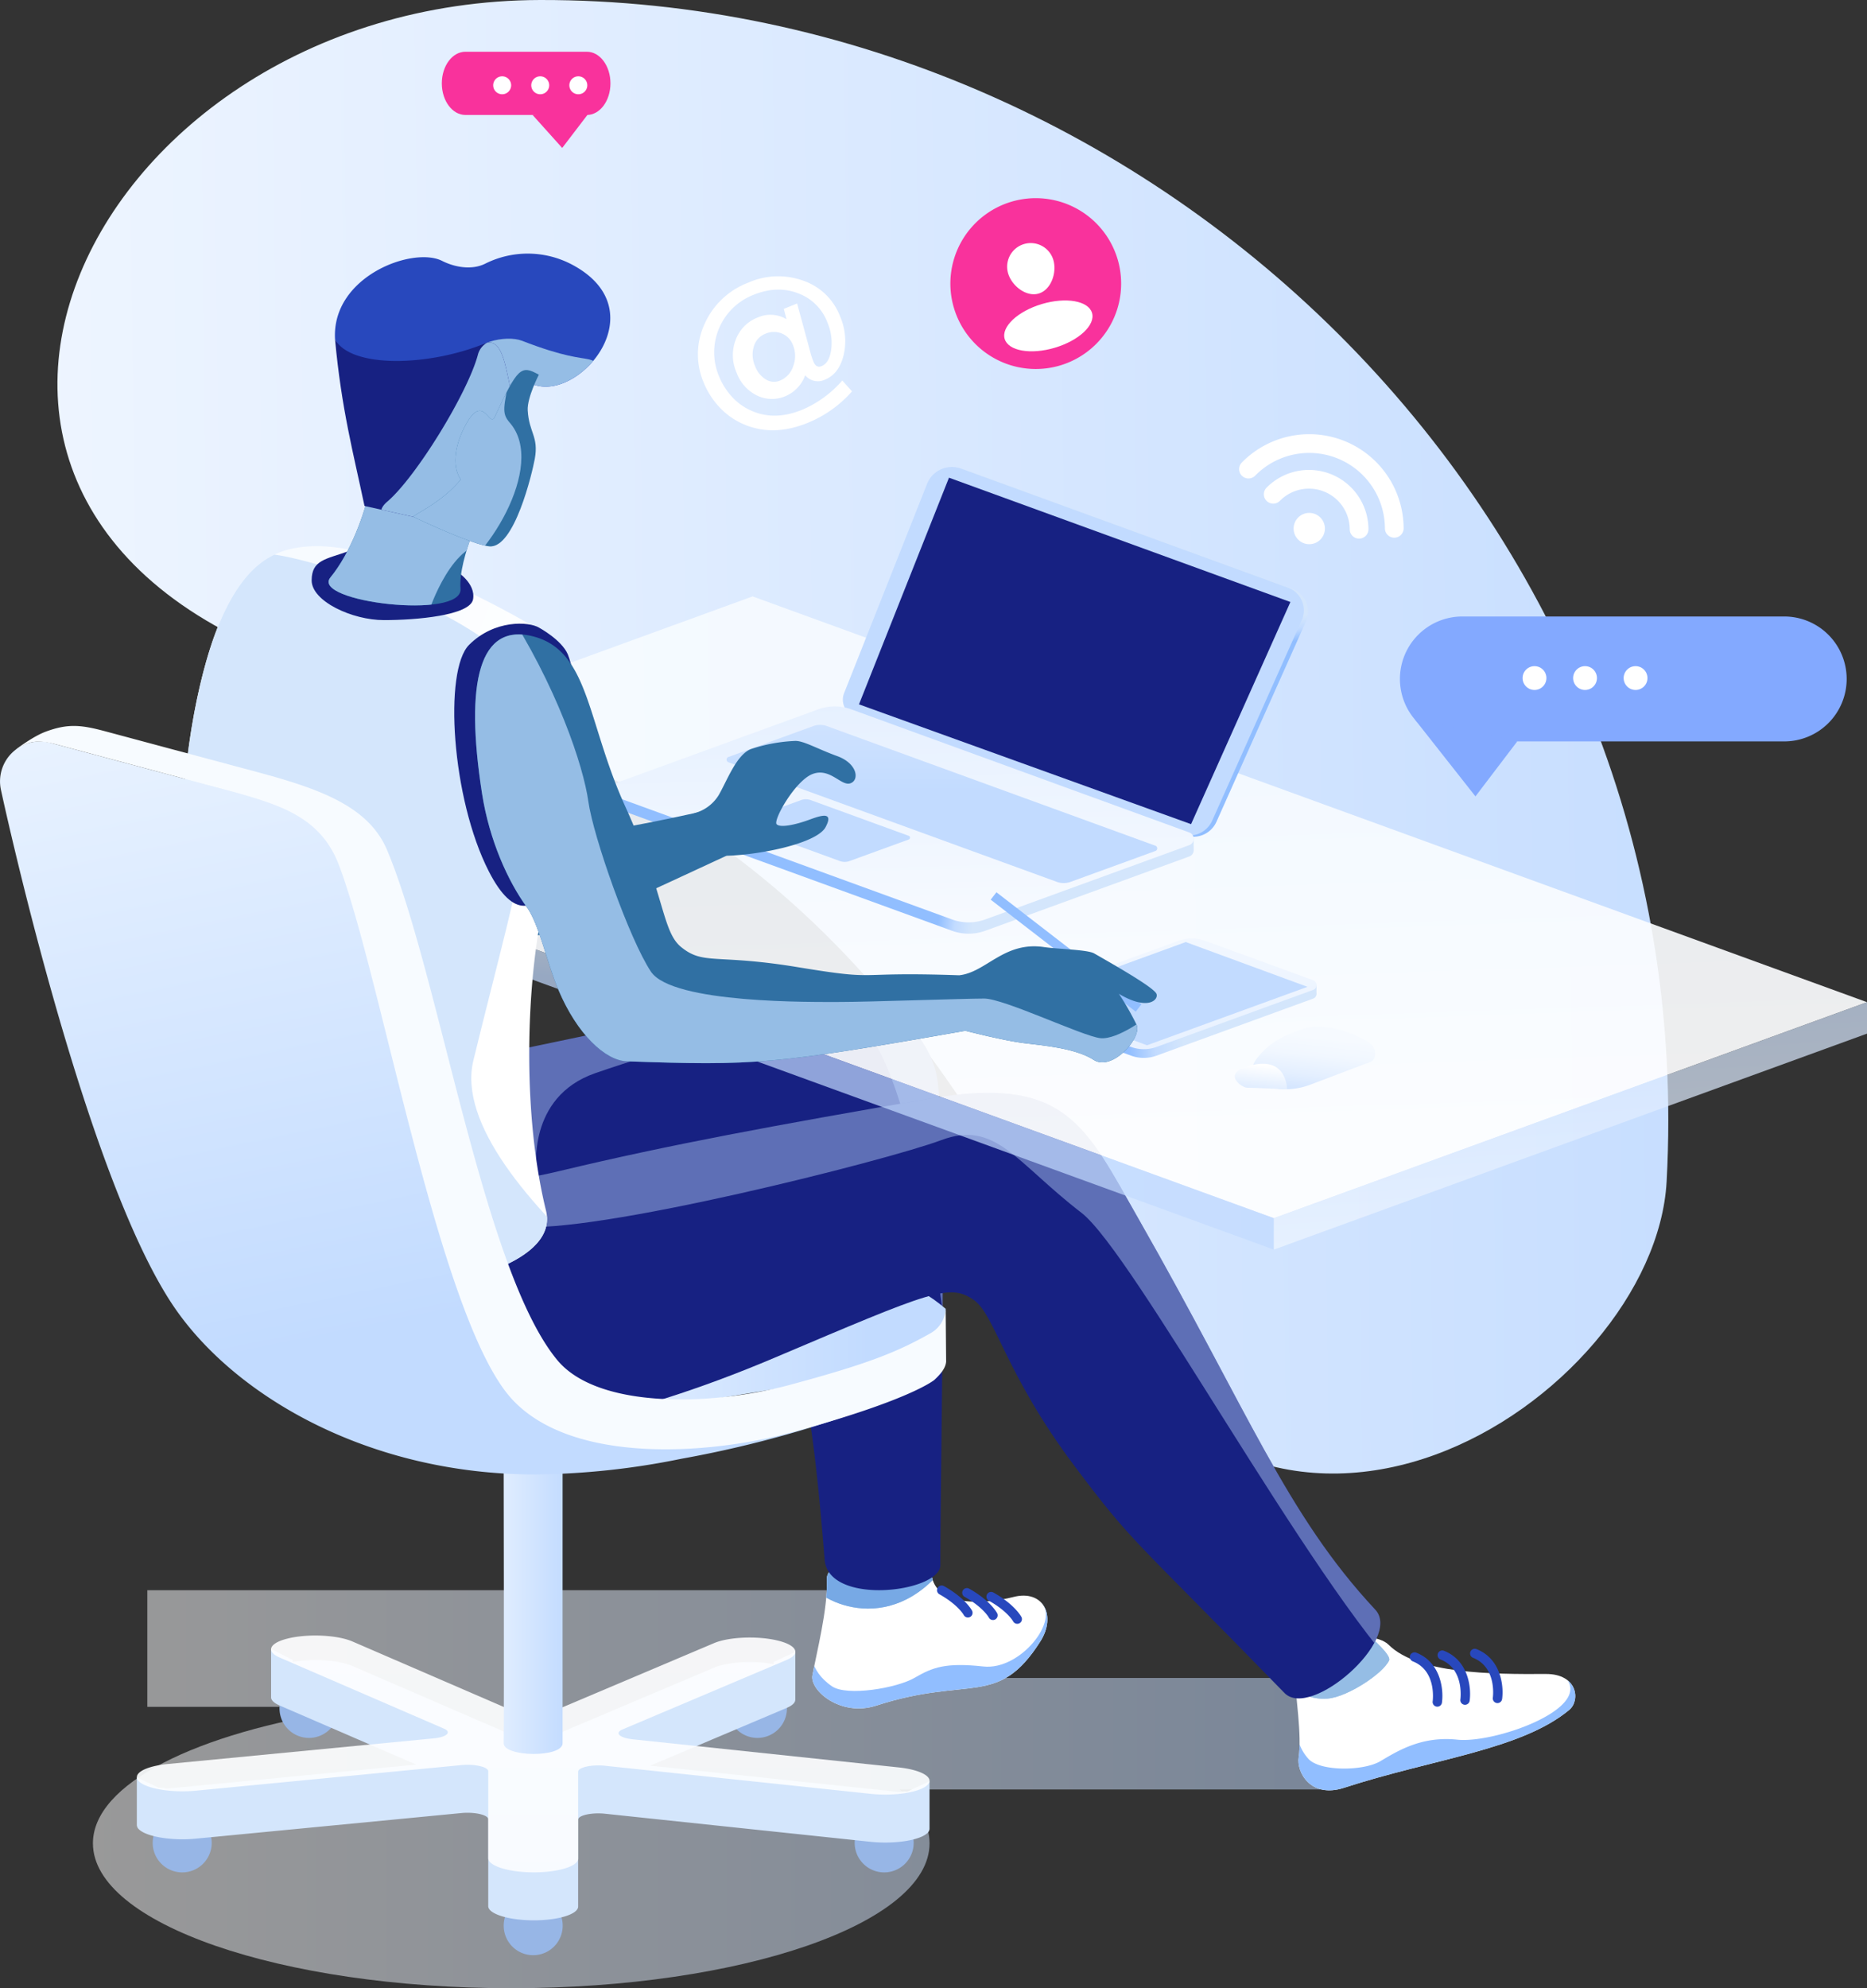 <svg xmlns="http://www.w3.org/2000/svg" xmlns:xlink="http://www.w3.org/1999/xlink" width="613.948" height="653.556" viewBox="0 0 613.948 653.556">
  <rect x="0" y="0" width="613.948" height="653.556" fill="#333333" stroke="none"/>
  <defs>
    <linearGradient id="linear-gradient" x1="0.645" y1="0.649" x2="0.153" y2="0.247" gradientUnits="objectBoundingBox">
      <stop offset="0" stop-color="#fff"/>
      <stop offset="1" stop-color="#f7fbff"/>
    </linearGradient>
    <linearGradient id="linear-gradient-2" x1="-0.27" y1="0.509" x2="1.098" y2="0.494" gradientUnits="objectBoundingBox">
      <stop offset="0" stop-color="#fff"/>
      <stop offset="1" stop-color="#c2dbff"/>
    </linearGradient>
    <linearGradient id="linear-gradient-3" x1="0" y1="0.5" x2="1" y2="0.5" xlink:href="#linear-gradient-2"/>
    <clipPath id="clip-path">
      <path id="Path_25" data-name="Path 25" d="M420.718,1052.35c.159,11.574,16.277,11.284,27.025,8.547,9.849-2.508,14.184,6.188,8.81,14.64-13.924,21.9-23.142,11.1-53.948,21.073-11.719,3.794-21.884-4.983-20.989-9.921,1.333-7.354,5.083-21.812,4.759-31.524C386.021,1044.6,420.718,1052.35,420.718,1052.35Z" transform="translate(-381.56 -1049.611)" fill="#fff"/>
    </clipPath>
    <clipPath id="clip-path-2">
      <path id="Path_31" data-name="Path 31" d="M554.009,1073.98c9.6,9.6,34,9.735,51.678,9.625,10.561-.066,11.419,8.745,7.744,11.8-15.829,13.155-44.763,16.066-74.042,25.607-11.139,3.629-15.695-5.313-14.95-10.009,1.112-6.994-1-20.124-1.526-29.357C522.338,1071.606,548.346,1068.322,554.009,1073.98Z" transform="translate(-522.904 -1071.221)" fill="#fff"/>
    </clipPath>
    <clipPath id="clip-path-3">
      <path id="Path_34" data-name="Path 34" d="M237.8,1003.582c41.631,5.3,147.129-67.483,150.723-44.073,8.034,52.336,13.076,25.125,19.754,109.193,1.218,15.331,38.062,10.75,38.058,1.773-.012-34.106,2.517-145.676-1.427-161.827-3.113-12.75-14.88-23.924-28.877-24.781a147.615,147.615,0,0,0-44.234,3.273c-52.376,12.215-129.36,26.544-159.535,34.654C177.38,931.168,196.169,998.282,237.8,1003.582Z" transform="translate(-194.018 -883.465)" fill="#172182"/>
    </clipPath>
    <linearGradient id="linear-gradient-4" y1="0.5" x2="1" y2="0.5" gradientUnits="objectBoundingBox">
      <stop offset="0" stop-color="#f7fbff"/>
      <stop offset="0.854" stop-color="#c2dbff"/>
    </linearGradient>
    <clipPath id="clip-path-4">
      <path id="Path_39" data-name="Path 39" d="M210.9,918.367c-.656,11.08-24.221,88.817,30.9,95.086,7.918.9,15.824,6.191,25.792,8.535,28.631,6.731,73.662-2.238,122.711-23.031,51.766-21.945,57.648-24.621,65.664-19.045,7,4.872,10.3,24.185,33,54.424,19.806,26.375,18.736,22.907,69.163,74.763,8.619,8.863,38.89-17.709,29.846-27.4-29.315-31.4-41.78-65.279-77.808-128.392-17.535-30.717-23.758-47.342-68.775-39.581-50.678,8.735-85.817,15.2-121.363,23.734C245.992,955.235,210.9,918.367,210.9,918.367Z" transform="translate(-205.336 -911.832)" fill="#172182"/>
    </clipPath>
    <linearGradient id="linear-gradient-5" x1="0.533" y1="0.851" x2="0.483" y2="0.316" xlink:href="#linear-gradient"/>
    <linearGradient id="linear-gradient-6" x1="0.535" y1="0.201" x2="0.509" y2="0.425" xlink:href="#linear-gradient-4"/>
    <linearGradient id="linear-gradient-7" x1="0.599" y1="1.112" x2="0.295" y2="-0.765" xlink:href="#linear-gradient-4"/>
    <linearGradient id="linear-gradient-8" x1="0.506" y1="0.532" x2="0.523" y2="0.594" gradientUnits="objectBoundingBox">
      <stop offset="0" stop-color="#d4e6fc"/>
      <stop offset="0.493" stop-color="#c2dbff"/>
      <stop offset="0.966" stop-color="#91beff"/>
    </linearGradient>
    <linearGradient id="linear-gradient-9" x1="1.327" y1="-1.251" x2="0.601" y2="0.274" gradientUnits="objectBoundingBox">
      <stop offset="0" stop-color="#f6faff"/>
      <stop offset="0.173" stop-color="#f1f7ff"/>
      <stop offset="0.364" stop-color="#e4efff"/>
      <stop offset="0.562" stop-color="#cee2ff"/>
      <stop offset="0.651" stop-color="#c2dbff"/>
      <stop offset="1" stop-color="#c2dbff"/>
    </linearGradient>
    <linearGradient id="linear-gradient-10" x1="0.645" y1="0.507" x2="0.583" y2="0.504" xlink:href="#linear-gradient-8"/>
    <linearGradient id="linear-gradient-11" x1="0.568" y1="1.525" x2="0.319" y2="-2.226" xlink:href="#linear-gradient-2"/>
    <linearGradient id="linear-gradient-12" x1="0.5" y1="-7.874" x2="0.5" y2="4.056" xlink:href="#linear-gradient-9"/>
    <linearGradient id="linear-gradient-13" x1="0.5" y1="-2.649" x2="0.5" y2="2.077" xlink:href="#linear-gradient-9"/>
    <clipPath id="clip-path-5">
      <path id="Path_54" data-name="Path 54" d="M321.921,786.117a11.5,11.5,0,0,0-4.815-5.616c-22.842-13.9-57.686-30.385-78.407-28.931-10.489.735-20.839,4.552-29.744,26.268-4.752,11.589-12.171,38.928-12.158,77.548.011,28.571-3.994,73.255-3.927,117.418.054,35.5,131.819,29.328,123.926-2.9-7.716-31.5-6.3-70.506-2.073-94.073,2.824-15.762,8.373-36.593,4.8-51.208C315.7,808.924,323.872,791.146,321.921,786.117Z" transform="translate(-192.87 -751.48)" fill="url(#linear-gradient)"/>
    </clipPath>
    <linearGradient id="linear-gradient-15" x1="0.547" y1="0.499" x2="0.354" y2="0.503" xlink:href="#linear-gradient-8"/>
    <linearGradient id="linear-gradient-16" x1="0.48" y1="-1.302" x2="0.547" y2="4.666" xlink:href="#linear-gradient-2"/>
    <linearGradient id="linear-gradient-17" x1="0.61" y1="-4.196" x2="0.5" y2="0.507" xlink:href="#linear-gradient-9"/>
    <clipPath id="clip-path-6">
      <path id="Path_61" data-name="Path 61" d="M506.719,895.566c-.669-1.954-12.477-8.75-20.516-13.344-2.178-1.244-11.926-1.4-16.485-2.081-13.167-1.961-19.033,8.344-27.9,9.273h0c-36.64-1.285-24.648,2.007-53.094-2.67-27.045-4.447-30.908-.568-38.353-6.625-6.318-5.138-5.435-17.823-18.33-46.146-12.625-27.729-11.8-50.959-30.018-55.881-17.988-4.859-22.841,14.739-17.108,51.54,2.428,15.583,8.643,29.03,14.7,37.356,4.087,5.617,6.547,18.094,10.471,27.334,6.135,14.444,15.339,23.119,22.436,23.369,41.977,1.477,48.219,1.048,111.335-10.034,1.4.357,12.641,3.211,19.009,4.022,6.8.867,17.142,1.677,23.221,5.565s15.935-7.386,14.091-11.536a91.76,91.76,0,0,0-5.825-10.189C503.837,901.153,507.387,897.52,506.719,895.566Z" transform="translate(-282.638 -777.363)" fill="#3070a3"/>
    </clipPath>
    <linearGradient id="linear-gradient-18" x1="-5.266" y1="3.041" x2="12.164" y2="-4.64" gradientUnits="objectBoundingBox">
      <stop offset="0" stop-color="#6a808d"/>
      <stop offset="1" stop-color="#d0e1ed"/>
    </linearGradient>
    <linearGradient id="linear-gradient-19" x1="-5.266" y1="3.041" x2="12.164" y2="-4.64" xlink:href="#linear-gradient-18"/>
    <linearGradient id="linear-gradient-20" x1="0.494" y1="-0.423" x2="0.512" y2="2.728" xlink:href="#linear-gradient"/>
    <linearGradient id="linear-gradient-21" x1="-0.83" y1="0.5" x2="1.375" y2="0.5" xlink:href="#linear-gradient-4"/>
    <linearGradient id="linear-gradient-22" x1="0.254" y1="-0.41" x2="0.619" y2="0.962" xlink:href="#linear-gradient-4"/>
    <clipPath id="clip-path-7">
      <path id="Path_77" data-name="Path 77" d="M240.239,765.86c-6.581,8.026,43.605,14.041,42.8,3.693s8.133-27.529,10.072-34.757c1.3-4.831-31.471-36.954-39.768,1.538C251.49,744.958,246.987,757.631,240.239,765.86Z" transform="translate(-239.644 -717.648)" fill="#3070a3"/>
    </clipPath>
    <clipPath id="clip-path-8">
      <path id="Path_80" data-name="Path 80" d="M319.7,669.407a31.168,31.168,0,0,0-28.807-.4c-4.487,2.2-10.091,1.108-14.12-.93-9.643-4.88-36.467,5.113-35.224,25.805,5.122,9.166,4.767,8.52,15.7,14.968,6.519,3.844,40.6.473,43.392,5.608l6.4-5.663C322.115,714.069,347.336,684.3,319.7,669.407Z" transform="translate(-241.505 -665.676)" fill="#2848bd"/>
    </clipPath>
    <clipPath id="clip-path-9">
      <path id="Path_83" data-name="Path 83" d="M290.765,692.2c-18.666,7.59-44.009,8.122-49.223-1.354,2.135,23.021,6.023,37.351,9.687,54.74l22.514,5.011,26.9-39.175C297.877,705.77,297.933,689.282,290.765,692.2Z" transform="translate(-241.542 -690.842)" fill="#172182"/>
    </clipPath>
    <clipPath id="clip-path-10">
      <path id="Path_86" data-name="Path 86" d="M281.024,719.2c-2.1,4.293-4.3,11.593-.925,16.605-6.259,7.756-16.263,11.938-15.569,12.269,10.08,4.808,21.188,9.38,25.016,9.717,8.179.719,14.063-24.131,14.909-28.768,1.348-7.389-1.918-8.585-2.323-15.957-.231-4.176,3.659-11.71,3.659-11.71-5.831-3.222-6.907-2.542-14.511,13.9C289.442,719.236,287.449,706.085,281.024,719.2Z" transform="translate(-264.495 -699.826)" fill="#3070a3"/>
    </clipPath>
    <linearGradient id="linear-gradient-23" x1="0.584" y1="0.213" x2="0.242" y2="1.767" xlink:href="#linear-gradient-9"/>
    <linearGradient id="linear-gradient-24" x1="0.606" y1="0.234" x2="0.3" y2="1.656" xlink:href="#linear-gradient-2"/>
  </defs>
  <g id="Group_37" data-name="Group 37" transform="translate(-143.237 -591.293)">
    <path id="Path_2" data-name="Path 2" d="M318.795,591.294c-153.158.322-234,177.527-62.472,223.163,120.639,32.1,181.359,92.1,235.449,197.9,63.784,124.76,193.567,38.646,197.482-32.646C701.125,763.457,521.385,590.87,318.795,591.294Z" transform="translate(2.035 0)" fill="url(#linear-gradient-2)"/>
    <g id="Group_3" data-name="Group 3" transform="translate(550.732 733.998)">
      <path id="Path_3" data-name="Path 3" d="M529.864,742.105a5.142,5.142,0,1,0,2.849,6.69A5.142,5.142,0,0,0,529.864,742.105Z" transform="translate(-504.899 -715.833)" fill="#fff"/>
      <g id="Group_1" data-name="Group 1">
        <path id="Path_4" data-name="Path 4" d="M541.46,720.886a31.061,31.061,0,0,0-33.754,7.062,3.079,3.079,0,1,0,4.4,4.308,24.884,24.884,0,0,1,42.642,17.336,3.08,3.08,0,0,0,3.085,3.072,3.294,3.294,0,0,0,.423-.031,3.078,3.078,0,0,0,2.648-3.055,31.058,31.058,0,0,0-19.444-28.691Z" transform="translate(-506.828 -718.623)" fill="#fff"/>
      </g>
      <g id="Group_2" data-name="Group 2" transform="translate(8.096 11.771)">
        <path id="Path_5" data-name="Path 5" d="M521.241,730.687a19.46,19.46,0,0,0-6.31,4.3,3.079,3.079,0,0,0,4.4,4.308,13.409,13.409,0,0,1,22.977,9.34,3.078,3.078,0,1,0,6.156-.016,19.564,19.564,0,0,0-27.222-17.935Z" transform="translate(-514.052 -729.126)" fill="#fff"/>
      </g>
    </g>
    <g id="Group_4" data-name="Group 4" transform="translate(455.755 656.427)">
      <path id="Path_6" data-name="Path 6" d="M442.159,650.583a28.077,28.077,0,1,0,34.919,18.9A28.076,28.076,0,0,0,442.159,650.583Z" transform="translate(-422.084 -649.409)" fill="#f9329c"/>
      <path id="Path_7" data-name="Path 7" d="M450.262,680.595c-7.933,2.36-13.406,7.49-12.226,11.456s8.568,5.269,16.5,2.907,13.406-7.49,12.226-11.456S458.2,678.234,450.262,680.595Z" transform="translate(-420.177 -645.786)" fill="#fff"/>
      <path id="Path_8" data-name="Path 8" d="M444.29,662.911a7.755,7.755,0,0,0-5.222,9.645c1.222,4.105,5.956,7.839,10.062,6.617s6.027-6.935,4.806-11.041A7.757,7.757,0,0,0,444.29,662.911Z" transform="translate(-420.072 -647.818)" fill="#fff"/>
    </g>
    <g id="Group_5" data-name="Group 5" transform="translate(372.738 682.118)">
      <path id="Path_9" data-name="Path 9" d="M395.137,706.991a36.417,36.417,0,0,1-12.837,9.218q-7.264,2.94-13.5,1.405a19.387,19.387,0,0,1-8.3-4.383,22.448,22.448,0,0,1-5.526-7.974,20.288,20.288,0,0,1,11.351-26.844q7.728-3.127,14.568-.519a16.326,16.326,0,0,1,9.735,9.687,16.95,16.95,0,0,1,1.212,8.84q-.615,4.411-3.144,5.431-1.8.73-2.683-1.449-.271-.667-.538-1.455c-.179-.524-.344-1.085-.494-1.677l-4.343-16-4.387,1.775.9,3.39a10.309,10.309,0,0,0-9.4-.591,12.467,12.467,0,0,0-7.305,7.352,14.125,14.125,0,0,0,.295,10.837,13.439,13.439,0,0,0,6.677,7.475,11.252,11.252,0,0,0,9.39.223,11.773,11.773,0,0,0,6.479-6.881,5.388,5.388,0,0,0,6.478,1.468q4.648-1.881,6.166-8.075a20.335,20.335,0,0,0-1.17-12.747,19.869,19.869,0,0,0-12.078-11.714,24.276,24.276,0,0,0-18.046.609,25.637,25.637,0,0,0-14.437,13.62,23.757,23.757,0,0,0-.253,19.342,26.355,26.355,0,0,0,6.8,9.623,23.933,23.933,0,0,0,10.336,5.318q7.906,1.908,17-1.773a38.776,38.776,0,0,0,14.324-10.059l.278-.315-3.205-3.572Zm-15.777-5.147a7.6,7.6,0,0,1-4.328,4.762,5.085,5.085,0,0,1-4.681-.37,8.492,8.492,0,0,1-3.523-4.357,9.246,9.246,0,0,1-.427-6.489,6.376,6.376,0,0,1,3.877-4.205,6.906,6.906,0,0,1,5.319-.057,6.536,6.536,0,0,1,3.654,3.762A9.406,9.406,0,0,1,379.361,701.845Z" transform="translate(-348.011 -672.333)" fill="#fff"/>
    </g>
    <g id="Group_7" data-name="Group 7" transform="translate(288.524 608.298)">
      <path id="Path_10" data-name="Path 10" d="M285.176,601.281H245.222c-4.281,0-7.751,4.653-7.751,10.391h0c0,5.74,3.471,10.392,7.751,10.392h39.954c4.281,0,7.751-4.653,7.751-10.392h0C292.927,605.934,289.457,601.281,285.176,601.281Z" transform="translate(-237.471 -601.281)" fill="#f9329c"/>
      <path id="Path_11" data-name="Path 11" d="M309.243,636.1l10.043-13.14-19.78,2.3Z" transform="translate(-269.655 -604.474)" fill="#f9329c"/>
      <g id="Group_6" data-name="Group 6" transform="translate(16.898 8.083)">
        <path id="Path_12" data-name="Path 12" d="M283.031,610.122a2.949,2.949,0,1,0,2.95,2.949A2.949,2.949,0,0,0,283.031,610.122Z" transform="translate(-280.082 -610.122)" fill="#fff"/>
        <path id="Path_13" data-name="Path 13" d="M294.2,610.122a2.949,2.949,0,1,0,2.949,2.949A2.949,2.949,0,0,0,294.2,610.122Z" transform="translate(-278.733 -610.122)" fill="#fff"/>
        <path id="Path_14" data-name="Path 14" d="M305.374,610.122a2.949,2.949,0,1,0,2.95,2.949A2.949,2.949,0,0,0,305.374,610.122Z" transform="translate(-277.384 -610.122)" fill="#fff"/>
      </g>
    </g>
    <g id="Group_9" data-name="Group 9" transform="translate(603.591 793.941)">
      <path id="Path_15" data-name="Path 15" d="M680.366,772.108H574.526a20.534,20.534,0,0,0-20.534,20.534h0a20.534,20.534,0,0,0,20.534,20.533H680.366A20.533,20.533,0,0,0,700.9,792.642h0A20.533,20.533,0,0,0,680.366,772.108Z" transform="translate(-553.992 -772.108)" fill="#83a9ff"/>
      <path id="Path_16" data-name="Path 16" d="M578.3,827.6l13.746-18.073-33.69-7.235Z" transform="translate(-553.465 -768.463)" fill="#83a9ff"/>
      <g id="Group_8" data-name="Group 8" transform="translate(40.344 16.327)">
        <path id="Path_17" data-name="Path 17" d="M593.9,786.676a3.914,3.914,0,1,0,3.914,3.914A3.914,3.914,0,0,0,593.9,786.676Z" transform="translate(-589.989 -786.676)" fill="#fff"/>
        <path id="Path_18" data-name="Path 18" d="M608.728,786.676a3.914,3.914,0,1,0,3.915,3.914A3.913,3.913,0,0,0,608.728,786.676Z" transform="translate(-588.199 -786.676)" fill="#fff"/>
        <path id="Path_19" data-name="Path 19" d="M623.554,786.676a3.914,3.914,0,1,0,3.912,3.914A3.914,3.914,0,0,0,623.554,786.676Z" transform="translate(-586.409 -786.676)" fill="#fff"/>
      </g>
    </g>
    <path id="Path_20" data-name="Path 20" d="M430.7,1057.7H188.388v38.342h64.958v1.151c-48.746,7.325-82.844,24.137-82.844,43.71,0,26.306,61.587,47.632,137.559,47.632S445.622,1167.2,445.622,1140.9c0-6.256-3.491-12.231-9.823-17.7H574.478v-36.654H430.7Z" transform="translate(3.292 56.318)" opacity="0.497" fill="url(#linear-gradient-3)"/>
    <g id="Group_11" data-name="Group 11" transform="translate(410.338 1104.953)">
      <path id="Path_21" data-name="Path 21" d="M420.718,1052.35c.159,11.574,16.277,11.284,27.025,8.547,9.849-2.508,14.184,6.188,8.81,14.64-13.924,21.9-23.142,11.1-53.948,21.073-11.719,3.794-21.884-4.983-20.989-9.921,1.333-7.354,5.083-21.812,4.759-31.524C386.021,1044.6,420.718,1052.35,420.718,1052.35Z" transform="translate(-381.56 -1049.611)" fill="#fff"/>
      <g id="Group_10" data-name="Group 10" clip-path="url(#clip-path)">
        <path id="Path_22" data-name="Path 22" d="M380.191,1056.175c2.159,7.008,26.76,19.855,45.184-4.212l-7.245-12.439S378.033,1049.166,380.191,1056.175Z" transform="translate(-381.736 -1050.829)" fill="#95bde5"/>
        <path id="Path_23" data-name="Path 23" d="M438.832,1082.347c-12.295-1.347-16.654.239-22.578,3.7s-22.293,6.154-27.188,2.829c-7.886-5.356-6.826-12.252-6.826-12.252l-8.925,17.445,19.651,10.5,67.924-13.3,11.575-17.771-14.849-12.264C464.209,1066.752,451.127,1083.7,438.832,1082.347Z" transform="translate(-382.556 -1048.207)" fill="#91beff"/>
        <path id="Path_24" data-name="Path 24" d="M380.191,1056.175c2.159,7.008,26.76,19.855,45.184-4.212l-7.245-12.439S378.033,1049.166,380.191,1056.175Z" transform="translate(-381.736 -1050.829)" fill="#77a9e5"/>
      </g>
    </g>
    <g id="Group_13" data-name="Group 13" transform="translate(568.749 1129.173)">
      <path id="Path_26" data-name="Path 26" d="M554.009,1073.98c9.6,9.6,34,9.735,51.678,9.625,10.561-.066,11.419,8.745,7.744,11.8-15.829,13.155-44.763,16.066-74.042,25.607-11.139,3.629-15.695-5.313-14.95-10.009,1.112-6.994-1-20.124-1.526-29.357C522.338,1071.606,548.346,1068.322,554.009,1073.98Z" transform="translate(-522.904 -1071.221)" fill="#fff"/>
      <g id="Group_12" data-name="Group 12" transform="translate(0 0)" clip-path="url(#clip-path-2)">
        <path id="Path_27" data-name="Path 27" d="M577.385,1103.64c-11.806-1.257-19.715,3.78-25.31,7.079s-20,3.421-23.706-.843a14.47,14.47,0,0,1-3.707-8.666l-8.156,16.6,19.057,9.943,73.455-18.979,17.293-18.805-12.661-5.85C620.256,1094.1,589.19,1104.9,577.385,1103.64Z" transform="translate(-523.676 -1069.664)" fill="#91beff"/>
        <path id="Path_28" data-name="Path 28" d="M534.207,1060.966s-16.515,12.652-16.253,19.645c.16,4.29,6.259,13.116,16.624,12.315,6.528-.5,18.283-8.3,20.2-12.542C556.2,1077.235,534.207,1060.966,534.207,1060.966Z" transform="translate(-523.502 -1072.46)" fill="#95bde5"/>
        <path id="Path_29" data-name="Path 29" d="M380.191,1056.175c2.159,7.008,26.76,19.855,45.184-4.212l-7.245-12.439S378.033,1049.166,380.191,1056.175Z" transform="translate(-540.146 -1075.049)" fill="#95bde5"/>
        <path id="Path_30" data-name="Path 30" d="M534.207,1060.966s-16.515,12.652-16.253,19.645c.16,4.29,6.259,13.116,16.624,12.315,6.528-.5,18.283-8.3,20.2-12.542C556.2,1077.235,534.207,1060.966,534.207,1060.966Z" transform="translate(-523.502 -1072.46)" fill="#95bde5"/>
      </g>
    </g>
    <g id="Group_15" data-name="Group 15" transform="translate(200.15 918.745)">
      <path id="Path_32" data-name="Path 32" d="M237.8,1003.582c41.631,5.3,147.129-67.483,150.723-44.073,8.034,52.336,13.076,25.125,19.754,109.193,1.218,15.331,38.062,10.75,38.058,1.773-.012-34.106,2.517-145.676-1.427-161.827-3.113-12.75-14.88-23.924-28.877-24.781a147.615,147.615,0,0,0-44.234,3.273c-52.376,12.215-129.36,26.544-159.535,34.654C177.38,931.168,196.169,998.282,237.8,1003.582Z" transform="translate(-194.018 -883.465)" fill="#172182"/>
      <g id="Group_14" data-name="Group 14" clip-path="url(#clip-path-3)">
        <path id="Path_33" data-name="Path 33" d="M188.9,972.464,314.17,946.991s-3.325-24.273,19.307-32.113,56.6-17.627,80.839-18.573c17.943-.7,30.72,66.149,38.091,134.078l48.7-156.832-79.5-40.6Z" transform="translate(-194.637 -889.565)" fill="#c2dbff" opacity="0.42"/>
      </g>
    </g>
    <path id="Path_35" data-name="Path 35" d="M383.44,959.572,267.46,985.941l71.6,24.654,94.85-15.436,5-12.971.312-5.136C418.17,958.929,383.44,959.572,383.44,959.572Z" transform="translate(15 44.469)" fill="url(#linear-gradient-4)"/>
    <g id="Group_17" data-name="Group 17" transform="translate(212.835 950.538)">
      <path id="Path_36" data-name="Path 36" d="M210.9,918.367c-.656,11.08-24.221,88.817,30.9,95.086,7.918.9,15.824,6.191,25.792,8.535,28.631,6.731,73.662-2.238,122.711-23.031,51.766-21.945,57.648-24.621,65.664-19.045,7,4.872,10.3,24.185,33,54.424,19.806,26.375,18.736,22.907,69.163,74.763,8.619,8.863,38.89-17.709,29.846-27.4-29.315-31.4-41.78-65.279-77.808-128.392-17.535-30.717-23.758-47.342-68.775-39.581-50.678,8.735-85.817,15.2-121.363,23.734C245.992,955.235,210.9,918.367,210.9,918.367Z" transform="translate(-205.336 -911.832)" fill="#172182"/>
      <g id="Group_16" data-name="Group 16" clip-path="url(#clip-path-4)">
        <path id="Path_37" data-name="Path 37" d="M290.525,945.5s-40.294,7.782,7.145,13.523c24.132,2.921,121.417-21.663,139.245-28.348s24.446,7.222,46.052,23.854c17.1,13.16,75.108,121.094,107.146,154.039l35.016-86.633L499.167,884.4Z" transform="translate(-196.978 -915.145)" fill="#c2dbff" opacity="0.42"/>
        <path id="Path_38" data-name="Path 38" d="M217.329,936.682C205.555,896.63,194.6,899.411,194.6,899.411l-45.619,144.276s63.352-47.373,86.955-42.525c24.34,5,54.217,2.4,44.474-22.31S225.735,965.285,217.329,936.682Z" transform="translate(-212.141 -913.337)" fill="#c2dbff"/>
      </g>
    </g>
    <path id="Path_40" data-name="Path 40" d="M190.013,837.214,556.482,970.6,751.537,899.6,385.068,766.22Z" transform="translate(5.648 21.122)" opacity="0.92" fill="url(#linear-gradient-5)"/>
    <path id="Path_41" data-name="Path 41" d="M190.013,839.9,556.482,973.285V962.95L190.013,829.566Z" transform="translate(5.648 28.771)" opacity="0.7" fill="url(#linear-gradient-6)"/>
    <path id="Path_42" data-name="Path 42" d="M517,966.563l195.055-70.994V885.233L517,956.228Z" transform="translate(45.132 35.493)" opacity="0.7" fill="url(#linear-gradient-7)"/>
    <g id="Group_19" data-name="Group 19" transform="translate(343.704 744.798)">
      <g id="Group_18" data-name="Group 18" transform="translate(76.698)">
        <path id="Path_43" data-name="Path 43" d="M538.147,768.268,430.635,729.137a8.763,8.763,0,0,0-11.126,4.957l-27.291,68.8a5.885,5.885,0,0,0,3.461,7.738l107.158,38.64a8.313,8.313,0,0,0,10.4-4.4l29.439-65.869A7.948,7.948,0,0,0,538.147,768.268Z" transform="translate(-390.39 -728.218)" fill="url(#linear-gradient-8)"/>
        <path id="Path_44" data-name="Path 44" d="M536.9,767.921,429.386,728.79a8.764,8.764,0,0,0-11.126,4.957l-27.291,68.8a5.885,5.885,0,0,0,3.462,7.738l107.157,38.64a8.311,8.311,0,0,0,10.4-4.4l29.439-65.869A7.947,7.947,0,0,0,536.9,767.921Z" transform="translate(-390.54 -728.259)" fill="url(#linear-gradient-9)"/>
        <path id="Path_45" data-name="Path 45" d="M395.276,805.91l109.2,39.378,32.666-73.022L424.869,731.4Z" transform="translate(-389.969 -727.88)" fill="#172182"/>
      </g>
      <path id="Path_46" data-name="Path 46" d="M514.158,841.271c0-.419-.977,2.134-1.436,1.967l-111.11-40.459a15.952,15.952,0,0,0-10.914,0L323.6,823.473c-1.928,1.268-1.445,2.471-1.445,5.535a2.332,2.332,0,0,0,1.445,2.364l111.11,40.459a15.951,15.951,0,0,0,10.914,0l67.094-24.42a2.19,2.19,0,0,0,1.456-2.238C514.151,844.766,514.158,841.93,514.158,841.271Z" transform="translate(-322.106 -719.377)" fill="url(#linear-gradient-10)"/>
      <path id="Path_47" data-name="Path 47" d="M512.718,839.915l-111.11-40.46a15.965,15.965,0,0,0-10.914,0L323.6,823.875a2.221,2.221,0,0,0,0,4.174l111.11,40.459a15.949,15.949,0,0,0,10.914,0l67.094-24.42A2.22,2.22,0,0,0,512.718,839.915Z" transform="translate(-322.102 -719.779)" fill="url(#linear-gradient-11)"/>
      <path id="Path_48" data-name="Path 48" d="M415.826,837.733l-32.241-11.741a4.633,4.633,0,0,0-3.167,0l-19.47,7.087a.644.644,0,0,0,0,1.21L393.19,846.03a4.633,4.633,0,0,0,3.167,0l19.469-7.087A.644.644,0,0,0,415.826,837.733Z" transform="translate(-317.467 -716.492)" fill="url(#linear-gradient-12)"/>
      <path id="Path_49" data-name="Path 49" d="M497.425,843.618,389.436,804.305a6.634,6.634,0,0,0-4.533,0L357.03,814.45a.921.921,0,0,0,0,1.733L465.018,855.5a6.637,6.637,0,0,0,4.535,0l27.872-10.145A.923.923,0,0,0,497.425,843.618Z" transform="translate(-317.962 -719.125)" fill="url(#linear-gradient-13)"/>
    </g>
    <path id="Path_50" data-name="Path 50" d="M369.006,835.849c-35.693,7.844-23.729,4.127-49.516,10.368-26.7,6.46-34.891,4.6-34.891,4.6s-11.8-9.524-26.152-33.154-22.117-47.042-38.993-47.234c-16.664-.189-16.025,21.431.241,51.068,10.165,18.523,18.847,25.1,35.162,42.255,9.789,10.292,14.191,20.008,20.5,19.354,40.55-4.193,44.784-7.02,98.977-32.12C374.338,850.984,377.57,833.966,369.006,835.849Z" transform="translate(7.726 21.63)" fill="#3070a3"/>
    <path id="Path_51" data-name="Path 51" d="M393.973,813.605c-6.58-2.393-10.927-5-13.745-5a52.56,52.56,0,0,0-14.554,2.649c-4.858,1.771-7.994,10.577-10.767,15.279a13.423,13.423,0,0,1-7.961,5.833l9.093,14.005c11.577,0,31.192-3.98,34.084-9.424s-1.755-3.751-5.614-2.345-9.18,2.693-10.466,1.408,6.15-14.471,11.892-16.564,9.364,4.181,12.381,3.081S400.553,816,393.973,813.605Z" transform="translate(24.598 26.241)" fill="#3070a3"/>
    <g id="Group_21" data-name="Group 21" transform="translate(198.863 770.823)">
      <path id="Path_52" data-name="Path 52" d="M321.921,786.117a11.5,11.5,0,0,0-4.815-5.616c-22.842-13.9-57.686-30.385-78.407-28.931-10.489.735-20.839,4.552-29.744,26.268-4.752,11.589-12.171,38.928-12.158,77.548.011,28.571-3.994,73.255-3.927,117.418.054,35.5,131.819,29.328,123.926-2.9-7.716-31.5-6.3-70.506-2.073-94.073,2.824-15.762,8.373-36.593,4.8-51.208C315.7,808.924,323.872,791.146,321.921,786.117Z" transform="translate(-192.87 -751.48)" fill="url(#linear-gradient)"/>
      <g id="Group_20" data-name="Group 20" clip-path="url(#clip-path-5)">
        <path id="Path_53" data-name="Path 53" d="M293.7,920.3c15.085-62.125,32.469-114.711,9.987-133.642-25.54-21.506-76.471-34.923-79.416-32.637-26.127,20.271-17.659,56.792-33.806,95.036-19.572,46.358,36.132,67.034,27.932,99.513-8.416,33.332,75.8,59.206,75.8,59.206,18.493,7.946,93.475,22.139,93.435,21.23C387.63,1029,283.694,961.51,293.7,920.3Z" transform="translate(-193.667 -751.204)" fill="#d4e6fc"/>
      </g>
    </g>
    <g id="Group_22" data-name="Group 22" transform="translate(478.324 899.75)">
      <path id="Path_55" data-name="Path 55" d="M540.042,881.307c0-.32-.75,1.639-1.1,1.51l-35.707-13.01a12.237,12.237,0,0,0-8.375,0l-51.487,15.88c-1.478.974-1.108,1.9-1.108,4.248a1.788,1.788,0,0,0,1.108,1.813l35.708,13.012a12.248,12.248,0,0,0,8.375,0l51.486-18.74a1.681,1.681,0,0,0,1.117-1.718C540.038,883.99,540.042,881.813,540.042,881.307Z" transform="translate(-442.221 -866.209)" fill="url(#linear-gradient-15)"/>
      <path id="Path_56" data-name="Path 56" d="M538.938,880.266,503.23,867.256a12.236,12.236,0,0,0-8.375,0l-51.487,18.739a1.7,1.7,0,0,0,0,3.2l35.708,13.011a12.237,12.237,0,0,0,8.375,0l51.486-18.739A1.7,1.7,0,0,0,538.938,880.266Z" transform="translate(-442.218 -866.517)" fill="url(#linear-gradient-16)"/>
      <path id="Path_57" data-name="Path 57" d="M444.067,886.806l40.021,14.719,52.772-19.208L496.838,867.6Z" transform="translate(-441.998 -866.386)" fill="url(#linear-gradient-17)"/>
    </g>
    <g id="Group_23" data-name="Group 23" transform="translate(469.022 884.595)">
      <rect id="Rectangle_1" data-name="Rectangle 1" width="3.078" height="60.246" transform="translate(0 2.436) rotate(-52.334)" fill="#91beff"/>
    </g>
    <path id="Path_58" data-name="Path 58" d="M304.444,775.545c-3.365-2.07-14.7-2.715-23.061,5.647s-5.788,50.452,6.526,74.488c16.6,32.4,27.953-15.1,33.74-17.833s-5.771-48.792-7.788-53.547S304.444,775.545,304.444,775.545Z" transform="translate(16.094 22.088)" fill="#172182"/>
    <g id="Group_25" data-name="Group 25" transform="translate(299.47 799.831)">
      <path id="Path_59" data-name="Path 59" d="M506.719,895.566c-.669-1.954-12.477-8.75-20.516-13.344-2.178-1.244-11.926-1.4-16.485-2.081-13.167-1.961-19.033,8.344-27.9,9.273h0c-36.64-1.285-24.648,2.007-53.094-2.67-27.045-4.447-30.908-.568-38.353-6.625-6.318-5.138-5.435-17.823-18.33-46.146-12.625-27.729-11.8-50.959-30.018-55.881-17.988-4.859-22.841,14.739-17.108,51.54,2.428,15.583,8.643,29.03,14.7,37.356,4.087,5.617,6.547,18.094,10.471,27.334,6.135,14.444,15.339,23.119,22.436,23.369,41.977,1.477,48.219,1.048,111.335-10.034,1.4.357,12.641,3.211,19.009,4.022,6.8.867,17.142,1.677,23.221,5.565s15.935-7.386,14.091-11.536a91.76,91.76,0,0,0-5.825-10.189C503.837,901.153,507.387,897.52,506.719,895.566Z" transform="translate(-282.638 -777.363)" fill="#3070a3"/>
      <g id="Group_24" data-name="Group 24" transform="translate(0)" clip-path="url(#clip-path-6)">
        <path id="Path_60" data-name="Path 60" d="M494.335,911.167c-5.789-.643-31.675-13.02-38.154-13.02s-38.38,1.122-47.224,1.122-55.31.643-62.384-9.969-18.972-44.376-20.58-55.952S315.7,795.4,298.041,768.39l-66.055,40.147,40.3,166.3,251.682-34.3-13.72-36.659S500.122,911.81,494.335,911.167Z" transform="translate(-288.754 -778.446)" fill="#95bde5"/>
      </g>
    </g>
    <g id="Group_27" data-name="Group 27" transform="translate(188.235 1067.705)">
      <path id="Path_62" data-name="Path 62" d="M300.731,1147.443a9.7,9.7,0,1,0,9.695,9.695A9.694,9.694,0,0,0,300.731,1147.443Z" transform="translate(-170.388 -1000.55)" fill="#97b6e6"/>
      <path id="Path_63" data-name="Path 63" d="M197.747,1123.157a9.7,9.7,0,1,0,9.695,9.7A9.7,9.7,0,0,0,197.747,1123.157Z" transform="translate(-182.824 -1003.482)" fill="#97b6e6"/>
      <path id="Path_64" data-name="Path 64" d="M234.939,1083.722a9.695,9.695,0,1,0,9.7,9.7A9.695,9.695,0,0,0,234.939,1083.722Z" transform="translate(-178.332 -1008.244)" fill="#97b6e6"/>
      <path id="Path_65" data-name="Path 65" d="M366.521,1083.722a9.695,9.695,0,1,0,9.7,9.7A9.695,9.695,0,0,0,366.521,1083.722Z" transform="translate(-162.444 -1008.244)" fill="#97b6e6"/>
      <path id="Path_66" data-name="Path 66" d="M403.715,1123.157a9.7,9.7,0,1,0,9.694,9.7A9.7,9.7,0,0,0,403.715,1123.157Z" transform="translate(-157.953 -1003.482)" fill="#97b6e6"/>
      <path id="Path_67" data-name="Path 67" d="M404.252,1124.209c-4.673,0-8.462,1.761-8.462,3.93s3.788,3.928,8.462,3.927,8.461-1.761,8.461-3.93S408.924,1124.208,404.252,1124.209Z" transform="translate(-157.739 -1003.355)" fill="url(#linear-gradient-18)"/>
      <path id="Path_68" data-name="Path 68" d="M300.6,1142.06c-4.673,0-8.462,1.761-8.462,3.93s3.788,3.928,8.462,3.927,8.461-1.76,8.461-3.929S305.268,1142.06,300.6,1142.06Z" transform="translate(-170.256 -1001.2)" fill="url(#linear-gradient-19)"/>
      <path id="Path_69" data-name="Path 69" d="M436.359,1121.812c-.949-.182-1.412.233-2.51.116l-81.635-8.625,44.888-19c1.918-.811,2.819-1.759,2.807-2.7h.01v-15.723l-7.151,3.359v.7c-6.5-1.251-15.036-.783-19.583,1.141l-54.008,22.859a17.637,17.637,0,0,1-10.9-.051l-54.008-23.36c-4.547-1.967-13.083-2.515-19.584-1.324v-.625l-7.15-3.664v16.029h0c.081.894,1,1.794,2.814,2.58l44.887,19.416-81.634,7.868c-1.1.105-1.21-.4-2.159-.229l-.908-.074-7.15-3.356v15.722h0a2.028,2.028,0,0,0,.724,1.388h0c2.523,2.425,10.861,3.785,18.626,3.037l87.386-8.422c4.353-.419,8.819.611,8.819,2.033v28.566c0,2.538,6.618,4.626,14.782,4.664s14.782-1.988,14.782-4.527v-28.564c0-1.423,4.465-2.411,8.818-1.951l87.387,9.233c7.764.82,16.1-.462,18.625-2.863h0a2.03,2.03,0,0,0,.725-1.357h0v-15.722l-7.15,3.359Z" transform="translate(-183.387 -1009.307)" fill="#d4e6fc"/>
      <g id="Group_26" data-name="Group 26" transform="translate(0 61.211)" opacity="0.92">
        <path id="Path_70" data-name="Path 70" d="M433.849,1114.338l-87.387-9.233c-4.353-.46-6.059-2.1-3.368-3.239l54.008-22.859c4.8-2.031,3.334-4.911-3.27-6.434s-15.849-1.11-20.646.921l-54.008,22.859a17.637,17.637,0,0,1-10.9-.05l-54.008-23.361c-4.8-2.076-14.043-2.573-20.648-1.112h0c-6.6,1.46-8.068,4.328-3.269,6.4l54.007,23.361c2.691,1.163.985,2.787-3.368,3.208l-87.387,8.421c-7.763.748-12.012,3.321-9.489,5.746h0c2.523,2.425,10.861,3.785,18.626,3.037l87.386-8.422c4.353-.42,8.819.61,8.819,2.033v28.564c0,2.537,6.618,4.625,14.782,4.663s14.782-1.988,14.782-4.527v-28.565c0-1.423,4.465-2.411,8.818-1.951l87.386,9.233c7.765.82,16.1-.462,18.626-2.864h0C445.861,1117.77,441.612,1115.159,433.849,1114.338Z" transform="translate(-183.387 -1070.992)" fill="url(#linear-gradient-20)"/>
      </g>
      <path id="Path_71" data-name="Path 71" d="M291.016,1016.378s.173,87.125,0,96.59c-.084,4.587,19.4,4.869,19.386,0-.027-9.465,0-96.589,0-96.589Z" transform="translate(-170.391 -1016.376)" fill="url(#linear-gradient-21)"/>
    </g>
    <path id="Path_72" data-name="Path 72" d="M349.829,1034.673c-30.372-4.541-78.39-136.695-94.8-184.452A33.888,33.888,0,0,0,231.751,828.5l-71.978-19.295a13.127,13.127,0,0,0-16.255,15.334s27,125.868,56.813,169.9c20.07,29.638,64.39,55.262,118.85,55.271a249.555,249.555,0,0,0,48.063-5.143,366.967,366.967,0,0,0,78.312-23.3C453,1018.109,395.072,1041.438,349.829,1034.673Z" transform="translate(0 26.258)" fill="url(#linear-gradient-22)"/>
    <path id="Path_73" data-name="Path 73" d="M282.276,759.534l-35.507-6.568c-7.259,2.643-12.087,2.773-12.087,9.6s13.272,13.045,23.777,13.045,28.383-1.5,29.305-6.86S282.276,759.534,282.276,759.534Z" transform="translate(11.042 19.522)" fill="#172182"/>
    <path id="Path_74" data-name="Path 74" d="M448.925,1003.689c-10.9,6.2-20.5,10.129-46.5,17.119-26.166,7.034-63.262,7.857-76.509-8.162C301.431,983.032,287.1,885.81,270,845.093c-5.978-14.24-21.627-20.056-42.553-25.668l-50.1-13.438c-7.892-2.117-12.218-2.624-19.565.075-4.379,1.608-9.9,5.9-9.9,5.9,4.03-2.486,6.514-3.5,13.363-1.662l50.1,13.438c20.924,5.613,36.13,8.825,42.754,26.165,14.08,36.857,33.119,150.459,57.243,175.942,20.084,21.216,64.88,17.78,91.046,10.746,39.583-10.641,47.523-17.394,47.523-17.394,2.043-1.891,3.716-3.842,3.892-6.031l-.152-17.355A9.709,9.709,0,0,1,448.925,1003.689Z" transform="translate(0.562 25.71)" fill="#f7fbff"/>
    <g id="Group_36" data-name="Group 36" transform="translate(251.285 674.658)">
      <g id="Group_29" data-name="Group 29" transform="translate(0 58.247)">
        <path id="Path_75" data-name="Path 75" d="M240.239,765.86c-6.581,8.026,43.605,14.041,42.8,3.693s8.133-27.529,10.072-34.757c1.3-4.831-31.471-36.954-39.768,1.538C251.49,744.958,246.987,757.631,240.239,765.86Z" transform="translate(-239.644 -717.648)" fill="#3070a3"/>
        <g id="Group_28" data-name="Group 28" clip-path="url(#clip-path-7)">
          <path id="Path_76" data-name="Path 76" d="M246.689,735.247c-2.08,6.8-45,40.471,26.964,39.334,0,0,7.774-23.8,20.216-21.958C301.843,753.8,246.689,735.247,246.689,735.247Z" transform="translate(-240.555 -715.523)" fill="#95bde5"/>
        </g>
      </g>
      <g id="Group_31" data-name="Group 31" transform="translate(2.085)">
        <path id="Path_78" data-name="Path 78" d="M319.7,669.407a31.168,31.168,0,0,0-28.807-.4c-4.487,2.2-10.091,1.108-14.12-.93-9.643-4.88-36.467,5.113-35.224,25.805,5.122,9.166,4.767,8.52,15.7,14.968,6.519,3.844,40.6.473,43.392,5.608l6.4-5.663C322.115,714.069,347.336,684.3,319.7,669.407Z" transform="translate(-241.505 -665.676)" fill="#2848bd"/>
        <g id="Group_30" data-name="Group 30" clip-path="url(#clip-path-8)">
          <path id="Path_79" data-name="Path 79" d="M300.665,691.312c-5.155-2.006-17.293.449-17.006,7s-15.979,11.395-22.579,20.325l2.394.7,36.47-1.372,20.609-5.363s16.872,5.83,10.114-5.48C321.315,691.479,328.485,702.138,300.665,691.312Z" transform="translate(-239.141 -662.663)" fill="#95bde5"/>
        </g>
      </g>
      <g id="Group_33" data-name="Group 33" transform="translate(2.127 28.205)">
        <path id="Path_81" data-name="Path 81" d="M290.765,692.2c-18.666,7.59-44.009,8.122-49.223-1.354,2.135,23.021,6.023,37.351,9.687,54.74l22.514,5.011,26.9-39.175C297.877,705.77,297.933,689.282,290.765,692.2Z" transform="translate(-241.542 -690.842)" fill="#172182"/>
        <g id="Group_32" data-name="Group 32" clip-path="url(#clip-path-9)">
          <path id="Path_82" data-name="Path 82" d="M290.692,691.5a6.28,6.28,0,0,0-3.8,4.288c-3.373,12.651-20.388,40.276-29.792,48.3-10.261,8.753,21.094,12.455,21.094,12.455l24.956-58.823-12.33-6.27Z" transform="translate(-239.912 -690.768)" fill="#95bde5"/>
        </g>
      </g>
      <g id="Group_35" data-name="Group 35" transform="translate(27.852 38.274)">
        <path id="Path_84" data-name="Path 84" d="M281.024,719.2c-2.1,4.293-4.3,11.593-.925,16.605-6.259,7.756-16.263,11.938-15.569,12.269,10.08,4.808,21.188,9.38,25.016,9.717,8.179.719,14.063-24.131,14.909-28.768,1.348-7.389-1.918-8.585-2.323-15.957-.231-4.176,3.659-11.71,3.659-11.71-5.831-3.222-6.907-2.542-14.511,13.9C289.442,719.236,287.449,706.085,281.024,719.2Z" transform="translate(-264.495 -699.826)" fill="#3070a3"/>
        <g id="Group_34" data-name="Group 34" clip-path="url(#clip-path-10)">
          <path id="Path_85" data-name="Path 85" d="M309.632,680.937l-21.1-6.071c-1.353-.082-76.507,124.686-12.353,97.642,13.486-5.684,34.222-38.179,21.727-52.405-2.811-3.2-1.851-5.172.013-15.406C299.741,694.718,306.605,683.96,309.632,680.937Z" transform="translate(-266.209 -702.84)" fill="#95bde5"/>
        </g>
      </g>
      <path id="Path_87" data-name="Path 87" d="M282.435,716.535c-1.687,2.5-4.8,14.386.157,12.492,2.187-.836,3.176-4.958,3.431-6.884C287,714.761,284.121,714.039,282.435,716.535Z" transform="translate(-234.782 -659.691)" fill="#95bde5"/>
    </g>
    <path id="Path_88" data-name="Path 88" d="M559.033,1076.038a1.54,1.54,0,1,0-1.132,2.864c7.782,3.08,6.561,12.721,6.506,13.127a1.541,1.541,0,0,0,1.31,1.74,1.582,1.582,0,0,0,.216.015,1.538,1.538,0,0,0,1.522-1.325C568.058,1088.17,567.074,1079.219,559.033,1076.038Z" transform="translate(49.953 58.52)" fill="#2848bd"/>
    <path id="Path_89" data-name="Path 89" d="M567.16,1075.487a1.539,1.539,0,1,0-1.132,2.862c7.783,3.08,6.561,12.722,6.506,13.127a1.541,1.541,0,0,0,1.309,1.74,1.633,1.633,0,0,0,.217.016,1.539,1.539,0,0,0,1.522-1.326C576.185,1087.618,575.2,1078.669,567.16,1075.487Z" transform="translate(50.935 58.453)" fill="#2848bd"/>
    <path id="Path_90" data-name="Path 90" d="M576.686,1074.987a1.539,1.539,0,1,0-1.134,2.862c7.785,3.081,6.563,12.723,6.507,13.129a1.541,1.541,0,0,0,1.31,1.739,1.6,1.6,0,0,0,.216.016,1.541,1.541,0,0,0,1.523-1.326C585.711,1087.119,584.727,1078.169,576.686,1074.987Z" transform="translate(52.085 58.393)" fill="#2848bd"/>
    <path id="Path_91" data-name="Path 91" d="M420.463,1056.52a1.539,1.539,0,0,0-1.509,2.684c6.165,3.461,7.983,6.778,7.994,6.8a1.539,1.539,0,0,0,1.372.839,1.539,1.539,0,0,0,1.371-2.24C429.606,1064.439,427.532,1060.489,420.463,1056.52Z" transform="translate(33.198 56.152)" fill="#2848bd"/>
    <path id="Path_92" data-name="Path 92" d="M427.82,1057.252a1.54,1.54,0,0,0-1.508,2.684c6.166,3.462,7.984,6.779,7.994,6.8a1.54,1.54,0,1,0,2.744-1.4C436.963,1065.172,434.89,1061.222,427.82,1057.252Z" transform="translate(34.087 56.241)" fill="#2848bd"/>
    <path id="Path_93" data-name="Path 93" d="M434.968,1058.4a1.539,1.539,0,0,0-1.509,2.683c6.165,3.463,7.983,6.781,7.994,6.8a1.54,1.54,0,0,0,2.742-1.4C444.111,1066.322,442.037,1062.373,434.968,1058.4Z" transform="translate(34.95 56.38)" fill="#2848bd"/>
    <path id="Path_94" data-name="Path 94" d="M548.593,897.252c-6.832-3.978-15.373-5.858-20.345-4.335-9.331,2.859-13.19,6.279-16.063,10.045-1.53,2.006-3.2,6.821-1.24,7.536l3.013,1.1a22.681,22.681,0,0,0,15.8-.091l19.906-7.525C551.611,903.245,552.082,899.283,548.593,897.252Z" transform="translate(44.294 36.357)" fill="url(#linear-gradient-23)"/>
    <path id="Path_95" data-name="Path 95" d="M511.586,903.64c-11.213,2.429-3.715,7.524-2.082,7.524s13.219.49,13.219.49S522.8,901.21,511.586,903.64Z" transform="translate(43.748 37.672)" fill="url(#linear-gradient-24)"/>
  </g>
</svg>
